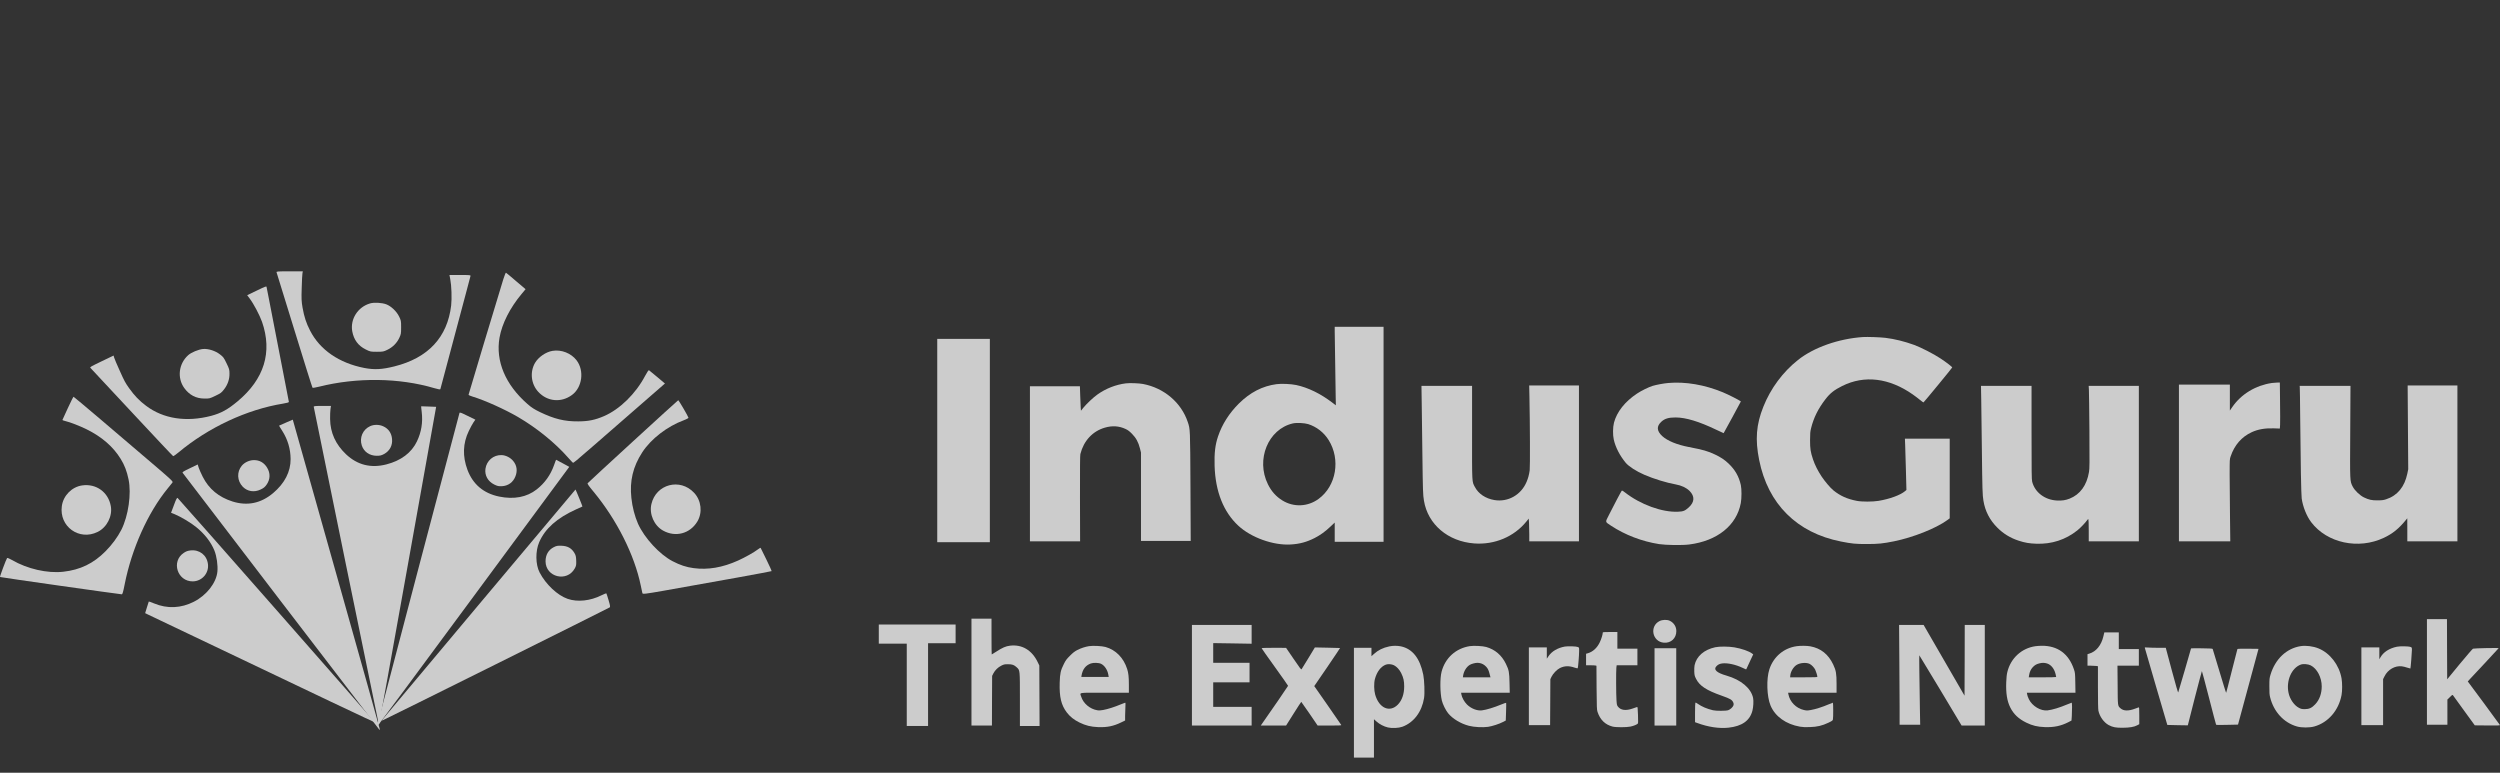 <svg width="165" height="51" viewBox="0 0 165 51" fill="none" xmlns="http://www.w3.org/2000/svg">
<rect x="0" y="0" width="165" height="51" fill="#333333" stroke="none"/>
<g opacity="0.75">
<path d="M88.091 21.863C88.091 22.119 88.121 24.081 88.155 26.155L88.166 26.751L87.929 26.57C87.149 25.977 86.333 25.579 85.55 25.412C85.217 25.34 84.575 25.31 84.253 25.354C83.324 25.478 82.508 25.897 81.767 26.633C81.128 27.267 80.662 28 80.392 28.798C80.205 29.347 80.138 29.901 80.163 30.733C80.213 32.437 80.748 33.79 81.734 34.701C82.575 35.48 84.035 36.005 85.184 35.936C85.776 35.903 86.245 35.774 86.769 35.508C87.151 35.31 87.468 35.082 87.824 34.742L88.091 34.49V35.124V35.758H89.703H91.315V28.664V21.57H89.703H88.091V21.863ZM86.341 27.991C86.895 28.167 87.375 28.54 87.689 29.042C88.491 30.324 88.196 32.069 87.03 32.925C86.314 33.452 85.38 33.491 84.633 33.027C84.217 32.769 83.911 32.426 83.68 31.957C82.878 30.327 83.696 28.326 85.322 27.947C85.567 27.89 86.093 27.915 86.341 27.991Z" fill="white"/>
<path d="M122.95 22.245C121.332 22.357 119.703 22.934 118.665 23.76C117.664 24.555 116.862 25.637 116.383 26.839C115.909 28.024 115.832 29.007 116.105 30.362C116.686 33.268 118.596 35.167 121.506 35.741C122.228 35.884 122.478 35.908 123.211 35.906C123.966 35.906 124.275 35.873 125.002 35.727C126.27 35.469 127.755 34.879 128.51 34.336L128.681 34.21V31.581V28.952H127.201H125.724L125.741 29.369C125.752 29.599 125.774 30.362 125.791 31.062L125.824 32.338L125.73 32.418C125.416 32.678 124.73 32.931 123.983 33.057C123.6 33.12 122.881 33.123 122.55 33.057C121.911 32.934 121.448 32.725 120.996 32.357C120.803 32.198 120.453 31.787 120.235 31.463C119.982 31.084 119.783 30.689 119.659 30.321C119.494 29.824 119.464 29.63 119.464 29.048C119.466 28.598 119.475 28.491 119.53 28.266C119.703 27.569 119.993 26.981 120.483 26.345C120.786 25.952 121.062 25.735 121.585 25.475C123.054 24.742 124.691 24.942 126.256 26.043C126.4 26.144 126.609 26.303 126.722 26.397C126.832 26.49 126.937 26.561 126.951 26.559C126.981 26.548 128.846 24.281 128.846 24.253C128.846 24.212 128.461 23.913 128.061 23.65C127.618 23.356 126.791 22.934 126.339 22.766C125.697 22.533 125.058 22.374 124.435 22.297C124.096 22.256 123.239 22.226 122.95 22.245Z" fill="white"/>
<path d="M61.858 29.075V35.785H63.594H65.33V29.075V22.366H63.594H61.858V29.075Z" fill="white"/>
<path d="M110.108 25.277C109.794 25.305 109.326 25.392 109.07 25.469C108.811 25.549 108.323 25.788 108.042 25.977C107.245 26.506 106.714 27.179 106.523 27.895C106.446 28.191 106.438 28.71 106.51 29.017C106.625 29.525 106.906 30.069 107.292 30.538C107.493 30.782 107.995 31.106 108.535 31.339C109.149 31.605 110.004 31.866 110.591 31.97C110.976 32.039 111.293 32.187 111.508 32.398C111.866 32.758 111.847 33.136 111.453 33.493C111.205 33.716 111.098 33.76 110.748 33.773C109.703 33.823 108.265 33.298 107.243 32.497C107.105 32.39 107.055 32.365 107.033 32.39C106.997 32.428 106.488 33.389 106.184 33.998C105.936 34.489 105.923 34.426 106.33 34.698C107.248 35.304 108.372 35.735 109.502 35.911C109.957 35.98 111.026 35.996 111.489 35.936C113.338 35.702 114.614 34.679 114.892 33.208C114.953 32.89 114.953 32.267 114.895 32.011C114.763 31.432 114.512 30.999 114.074 30.584C113.82 30.343 113.556 30.17 113.189 29.997C112.712 29.772 112.429 29.69 111.459 29.503C110.676 29.352 110.056 29.097 109.714 28.787C109.34 28.444 109.32 28.134 109.651 27.832C109.871 27.629 110.128 27.552 110.585 27.552C111.26 27.552 112.131 27.816 113.275 28.364C113.539 28.491 113.757 28.592 113.76 28.589C113.784 28.559 114.903 26.501 114.898 26.495C114.785 26.402 114.074 26.043 113.704 25.889C112.498 25.392 111.238 25.178 110.108 25.277Z" fill="white"/>
<path d="M149.946 25.277C148.871 25.434 147.913 26.015 147.328 26.869L147.171 27.097V26.24V25.384H145.49H143.809V30.557V35.73H145.504H147.199L147.18 34.075C147.166 33.167 147.157 31.948 147.157 31.367C147.157 30.327 147.157 30.307 147.224 30.118C147.477 29.372 147.948 28.831 148.615 28.524C149.037 28.331 149.494 28.252 150.078 28.271L150.47 28.285L150.486 28.035C150.495 27.898 150.492 27.215 150.483 26.515L150.47 25.247L150.288 25.25C150.189 25.253 150.034 25.264 149.946 25.277Z" fill="white"/>
<path d="M74.302 25.302C73.644 25.384 72.98 25.645 72.434 26.035C72.158 26.229 71.72 26.644 71.502 26.91L71.343 27.108L71.326 26.885C71.318 26.762 71.301 26.397 71.293 26.076L71.274 25.494H69.626H67.975V30.612V35.73H69.631H71.287L71.279 32.909C71.276 30.895 71.282 30.055 71.304 29.967C71.525 29.092 72.109 28.46 72.922 28.224C73.412 28.082 73.861 28.112 74.286 28.312C74.445 28.386 74.542 28.46 74.713 28.633C74.977 28.9 75.132 29.18 75.236 29.594L75.305 29.866V32.783V35.703H76.945H78.587L78.571 32.141C78.551 28.263 78.554 28.331 78.391 27.849C77.962 26.57 76.832 25.609 75.443 25.343C75.162 25.291 74.567 25.269 74.302 25.302Z" fill="white"/>
<path d="M100.943 26.199C100.979 27.917 100.99 30.831 100.96 31.037C100.919 31.334 100.855 31.57 100.753 31.806C100.389 32.67 99.521 33.156 98.623 33.002C98.044 32.903 97.576 32.588 97.342 32.141C97.146 31.77 97.154 31.968 97.157 28.546V25.466H95.487H93.817L93.834 26.652C93.845 27.305 93.864 28.828 93.878 30.036C93.908 32.42 93.916 32.651 93.98 33.041C94.236 34.608 95.564 35.738 97.303 35.867C98.642 35.966 99.927 35.425 100.739 34.424L100.896 34.226L100.916 34.517C100.924 34.676 100.932 35.014 100.932 35.269V35.73H102.572H104.211V30.584V25.439H102.569H100.927L100.943 26.199Z" fill="white"/>
<path d="M158.924 28.203L158.943 30.969L158.885 31.254C158.701 32.135 158.229 32.709 157.491 32.95C157.304 33.011 157.221 33.021 156.926 33.024C156.532 33.027 156.347 32.986 156.017 32.827C155.747 32.695 155.402 32.363 155.278 32.113C155.091 31.734 155.096 31.855 155.116 28.491L155.132 25.466H153.451H151.773L151.784 25.527C151.792 25.563 151.803 26.509 151.814 27.634C151.837 30.469 151.878 32.635 151.911 32.892C151.985 33.439 152.239 34.072 152.542 34.468C153.589 35.843 155.656 36.287 157.331 35.497C157.926 35.217 158.329 34.888 158.825 34.276L158.88 34.207L158.883 34.967V35.73H160.536H162.189V30.584V25.439H160.547H158.905L158.924 28.203Z" fill="white"/>
<path d="M130.762 26.391C130.77 26.902 130.789 28.367 130.803 29.651C130.833 32.305 130.844 32.678 130.905 33.041C131.018 33.735 131.318 34.319 131.823 34.824C132.222 35.225 132.685 35.508 133.242 35.689C133.647 35.82 133.931 35.87 134.399 35.886C135.413 35.922 136.331 35.623 137.108 35.003C137.32 34.833 137.653 34.481 137.761 34.319C137.788 34.281 137.819 34.256 137.833 34.264C137.846 34.273 137.857 34.605 137.857 35.005V35.73H139.511H141.164V30.598V25.466H139.508H137.852L137.868 25.733C137.877 25.881 137.89 27.099 137.901 28.444C137.915 30.579 137.912 30.919 137.874 31.147C137.731 32.028 137.287 32.637 136.59 32.912C136.32 33.016 136.105 33.049 135.771 33.035C134.967 32.999 134.305 32.503 134.123 31.792C134.088 31.652 134.082 31.213 134.082 28.548V25.466H132.415H130.745L130.762 26.391Z" fill="white"/>
<path d="M64.117 44.361V47.887H64.793H65.468L65.473 46.249L65.481 44.608L65.561 44.448C65.672 44.231 65.87 44.039 66.093 43.93C66.264 43.847 66.3 43.839 66.529 43.839C66.821 43.842 66.923 43.88 67.105 44.045C67.319 44.242 67.314 44.193 67.314 46.177V47.914H67.962H68.612L68.603 45.919L68.595 43.921L68.49 43.705C68.11 42.909 67.452 42.519 66.658 42.615C66.377 42.651 66.165 42.741 65.746 43.013C65.592 43.112 65.459 43.194 65.454 43.194C65.446 43.194 65.44 42.662 65.44 42.014V40.834H64.779H64.117V44.361Z" fill="white"/>
<path d="M160.178 44.347V47.832H160.853H161.528V47.001V46.169L161.696 46.007C161.856 45.848 161.864 45.845 161.903 45.897C161.922 45.928 162.253 46.383 162.638 46.913L163.336 47.873L164.171 47.881C164.898 47.887 165.005 47.881 164.992 47.849C164.981 47.824 164.501 47.171 163.925 46.391L162.873 44.975L162.977 44.86C163.035 44.797 163.493 44.309 163.994 43.773C164.493 43.241 164.906 42.794 164.912 42.78C164.923 42.75 163.303 42.783 163.217 42.813C163.187 42.824 162.79 43.285 162.335 43.834L161.514 44.833L161.506 42.846L161.5 40.862H160.839H160.178V44.347Z" fill="white"/>
<path d="M109.535 40.988C108.849 41.328 109.05 42.357 109.816 42.418C110.285 42.456 110.64 42.124 110.638 41.652C110.638 41.356 110.475 41.103 110.205 40.971C110.031 40.886 109.723 40.895 109.535 40.988Z" fill="white"/>
<path d="M58 41.849V42.481H58.923H59.846V45.197V47.914H60.549H61.252V45.184V42.453H62.161H63.07V41.836V41.218H60.535H58V41.849Z" fill="white"/>
<path d="M78.667 44.566V47.887H80.637H82.608V47.27V46.652H81.34H80.072V45.843V45.033H81.271H82.47V44.388V43.743H81.271H80.072V43.096V42.445L81.34 42.464L82.608 42.486V41.866V41.246H80.637H78.667V44.566Z" fill="white"/>
<path d="M125.355 43.351C125.366 44.506 125.374 45.988 125.374 46.644V47.832H126.052H126.733L126.714 46.836C126.681 44.863 126.661 43.249 126.675 43.249C126.681 43.249 127.312 44.292 128.078 45.568L129.467 47.887H130.233H130.996V44.566V41.246H130.335H129.673L129.668 43.578L129.659 45.914L128.309 43.581L126.959 41.246H126.149H125.339L125.355 43.351Z" fill="white"/>
<path d="M105.782 41.759C105.782 41.871 105.686 42.184 105.586 42.39C105.41 42.761 105.132 43.016 104.798 43.115L104.68 43.148V43.529V43.908H104.964C105.118 43.908 105.272 43.916 105.305 43.924L105.366 43.941L105.374 45.387C105.385 46.693 105.391 46.844 105.435 46.981C105.611 47.508 105.936 47.826 106.432 47.955C106.645 48.01 107.35 48.01 107.606 47.955C107.794 47.917 107.987 47.843 108.078 47.774C108.122 47.739 108.124 47.695 108.108 47.193C108.091 46.712 108.083 46.649 108.044 46.663C108.02 46.671 107.89 46.718 107.752 46.764C107.306 46.921 106.97 46.877 106.785 46.638C106.719 46.553 106.708 46.507 106.689 46.232C106.661 45.862 106.656 44.311 106.68 44.075L106.7 43.908H107.383H108.069V43.359V42.81H107.408H106.747V42.261V41.712H106.264C105.832 41.712 105.782 41.718 105.782 41.759Z" fill="white"/>
<path d="M138.825 41.992C138.687 42.588 138.345 43.005 137.893 43.139L137.775 43.175V43.556V43.935H137.992C138.111 43.935 138.265 43.943 138.337 43.952L138.464 43.971V45.365C138.464 46.284 138.475 46.808 138.494 46.904C138.577 47.297 138.855 47.684 139.177 47.857C139.445 47.997 139.637 48.035 140.089 48.032C140.552 48.03 140.855 47.977 141.054 47.87L141.192 47.796V47.234C141.192 46.712 141.189 46.674 141.145 46.688C141.117 46.696 141.012 46.734 140.911 46.773C140.481 46.935 140.161 46.929 139.963 46.756C139.767 46.583 139.772 46.641 139.764 45.217L139.753 43.935H140.459H141.164V43.386V42.837H140.503H139.841V42.289V41.74H139.362H138.885L138.825 41.992Z" fill="white"/>
<path d="M71.874 42.646C71.621 42.687 71.345 42.777 71.103 42.901C70.932 42.989 70.825 43.071 70.621 43.274C70.392 43.502 70.337 43.576 70.213 43.826C70.003 44.243 69.957 44.449 69.94 45.05C69.91 45.999 70.037 46.534 70.411 47.025C70.615 47.294 70.885 47.511 71.241 47.684C71.657 47.887 71.99 47.969 72.47 47.989C73.068 48.013 73.489 47.928 74.005 47.676L74.258 47.552V47.234C74.258 47.056 74.266 46.792 74.277 46.644C74.288 46.449 74.286 46.378 74.261 46.378C74.244 46.378 74.104 46.433 73.947 46.498C73.575 46.655 73.117 46.803 72.814 46.858C72.618 46.894 72.536 46.899 72.406 46.874C71.932 46.792 71.497 46.422 71.362 45.988C71.266 45.686 71.084 45.719 72.908 45.719H74.506V45.217C74.506 44.668 74.478 44.424 74.393 44.155C74.159 43.419 73.644 42.892 72.963 42.7C72.723 42.635 72.144 42.604 71.874 42.646ZM72.671 43.812C72.9 43.922 73.095 44.212 73.15 44.531L73.175 44.676H72.271H71.367L71.381 44.586C71.456 44.169 71.646 43.919 71.993 43.79C72.167 43.727 72.519 43.738 72.671 43.812Z" fill="white"/>
<path d="M91.693 42.662C91.271 42.752 90.957 42.909 90.676 43.164L90.516 43.309V43.032V42.755H89.937H89.359V46.378V50H90.02H90.681V48.735V47.47L90.85 47.621C91.048 47.799 91.337 47.95 91.605 48.013C91.883 48.076 92.313 48.054 92.561 47.964C93.313 47.684 93.842 46.981 93.988 46.07C94.04 45.752 94.01 44.907 93.936 44.533C93.718 43.447 93.225 42.821 92.459 42.659C92.219 42.61 91.938 42.61 91.693 42.662ZM92.004 43.908C92.183 43.998 92.371 44.201 92.481 44.429C92.63 44.734 92.676 44.94 92.676 45.307C92.676 45.809 92.528 46.229 92.255 46.507C91.718 47.05 91.015 46.737 90.761 45.843C90.681 45.56 90.673 45.08 90.745 44.813C90.877 44.328 91.139 43.987 91.472 43.864C91.613 43.812 91.853 43.831 92.004 43.908Z" fill="white"/>
<path d="M97.006 42.645C96.082 42.791 95.382 43.425 95.145 44.333C95.03 44.767 95.041 45.727 95.162 46.237C95.223 46.487 95.418 46.88 95.578 47.077C95.873 47.44 96.416 47.766 96.951 47.903C97.289 47.991 97.857 48.021 98.207 47.972C98.488 47.931 98.945 47.783 99.196 47.651L99.381 47.555L99.4 46.976C99.411 46.66 99.414 46.391 99.406 46.386C99.397 46.377 99.262 46.424 99.108 46.487C98.601 46.696 98.113 46.844 97.805 46.885C97.49 46.924 97.088 46.764 96.818 46.495C96.642 46.32 96.482 46.029 96.452 45.834L96.432 45.719H98.039H99.643L99.629 45.08C99.615 44.363 99.59 44.223 99.389 43.812C99.114 43.244 98.67 42.865 98.088 42.7C97.854 42.634 97.273 42.604 97.006 42.645ZM97.752 43.784C97.915 43.831 98.097 43.979 98.188 44.136C98.248 44.24 98.306 44.41 98.353 44.627L98.37 44.703H97.46H96.551L96.567 44.586C96.614 44.295 96.785 44.017 97.003 43.883C97.116 43.814 97.356 43.748 97.504 43.746C97.565 43.743 97.678 43.762 97.752 43.784Z" fill="white"/>
<path d="M118.582 42.648C117.733 42.769 117.055 43.34 116.782 44.163C116.57 44.797 116.609 45.982 116.857 46.569C117.16 47.288 117.874 47.799 118.802 47.961C118.984 47.991 119.155 47.999 119.45 47.988C119.94 47.972 120.263 47.895 120.673 47.7C120.932 47.577 120.96 47.557 120.974 47.475C121.001 47.343 120.996 46.377 120.971 46.377C120.957 46.377 120.83 46.427 120.69 46.487C120.304 46.655 119.811 46.811 119.519 46.86C119.279 46.902 119.243 46.902 119.056 46.86C118.543 46.745 118.127 46.322 118.034 45.82L118.014 45.719H119.615H121.213V45.134C121.213 44.462 121.178 44.251 120.993 43.861C120.673 43.18 120.169 42.782 119.477 42.656C119.249 42.615 118.835 42.612 118.582 42.648ZM119.442 43.82C119.574 43.891 119.731 44.053 119.805 44.201C119.86 44.314 119.946 44.594 119.946 44.668C119.946 44.695 119.761 44.703 119.048 44.703H118.147L118.16 44.572C118.185 44.319 118.372 44.009 118.579 43.883C118.811 43.74 119.224 43.71 119.442 43.82Z" fill="white"/>
<path d="M134.344 42.648C133.429 42.777 132.704 43.441 132.484 44.355C132.445 44.506 132.423 44.726 132.412 45.019C132.382 45.749 132.467 46.276 132.68 46.696C132.9 47.138 133.228 47.445 133.738 47.695C134.14 47.892 134.473 47.972 134.964 47.989C135.565 48.01 136.025 47.912 136.51 47.665L136.719 47.555L136.739 47.264C136.763 46.847 136.761 46.378 136.73 46.378C136.717 46.378 136.576 46.432 136.419 46.498C135.942 46.701 135.465 46.844 135.143 46.885C134.691 46.94 134.126 46.603 133.906 46.147C133.853 46.04 133.801 45.9 133.793 45.834L133.774 45.719H135.377H136.981L136.97 45.066C136.959 44.443 136.956 44.404 136.882 44.182C136.537 43.145 135.802 42.61 134.743 42.621C134.614 42.623 134.435 42.635 134.344 42.648ZM135.099 43.787C135.366 43.867 135.581 44.13 135.667 44.487C135.689 44.583 135.708 44.671 135.708 44.682C135.708 44.695 135.3 44.704 134.804 44.704H133.898L133.922 44.555C133.953 44.352 134.03 44.182 134.151 44.048C134.281 43.905 134.394 43.836 134.581 43.787C134.777 43.735 134.923 43.735 135.099 43.787Z" fill="white"/>
<path d="M151.842 42.645C150.908 42.794 150.167 43.493 149.855 44.525C149.784 44.756 149.778 44.811 149.778 45.294C149.775 45.716 149.786 45.853 149.828 46.021C150.067 46.979 150.731 47.7 151.599 47.947C151.903 48.035 152.437 48.035 152.746 47.947C153.658 47.689 154.35 46.894 154.542 45.875C154.595 45.596 154.595 45.08 154.542 44.772C154.388 43.889 153.779 43.101 153.019 42.794C152.658 42.648 152.197 42.591 151.842 42.645ZM152.509 43.916C152.93 44.13 153.234 44.712 153.234 45.305C153.231 45.779 153.088 46.18 152.809 46.479C152.586 46.718 152.407 46.803 152.118 46.803C151.927 46.803 151.875 46.792 151.737 46.721C151.42 46.562 151.131 46.15 151.043 45.727C150.875 44.934 151.239 44.089 151.848 43.864C152.013 43.801 152.332 43.828 152.509 43.916Z" fill="white"/>
<path d="M103.28 42.673C102.801 42.761 102.418 42.986 102.2 43.31L102.09 43.474V43.101V42.728H101.497H100.905V45.294V47.86H101.607H102.307L102.316 46.342L102.324 44.827L102.398 44.668C102.497 44.459 102.762 44.185 102.958 44.089C103.261 43.944 103.55 43.933 103.922 44.062C104.052 44.105 104.118 44.117 104.132 44.097C104.156 44.059 104.222 43.244 104.222 42.961C104.225 42.747 104.225 42.742 104.143 42.703C104.043 42.657 103.489 42.637 103.28 42.673Z" fill="white"/>
<path d="M158.194 42.684C157.687 42.791 157.306 43.038 157.108 43.386L157.036 43.51V43.118V42.728H156.444H155.851V45.294V47.86H156.568H157.284V46.339V44.822L157.381 44.63C157.598 44.193 158.072 43.922 158.522 43.977C158.607 43.987 158.767 44.026 158.877 44.064C158.99 44.1 159.084 44.127 159.086 44.122C159.103 44.105 159.186 43.071 159.186 42.901C159.186 42.736 159.183 42.733 159.097 42.7C158.962 42.648 158.406 42.64 158.194 42.684Z" fill="white"/>
<path d="M113.211 42.717C112.47 42.876 111.966 43.315 111.842 43.905C111.825 43.993 111.817 44.174 111.822 44.325C111.833 44.564 111.847 44.616 111.935 44.794C112.167 45.264 112.613 45.557 113.636 45.917C114.209 46.12 114.316 46.183 114.399 46.372C114.429 46.444 114.432 46.485 114.407 46.556C114.369 46.671 114.2 46.825 114.06 46.874C113.919 46.924 113.261 46.927 113.057 46.877C112.644 46.778 112.316 46.636 112.051 46.449C111.955 46.378 111.911 46.361 111.894 46.386C111.883 46.402 111.872 46.699 111.872 47.042V47.665L112.018 47.717C112.735 47.983 113.462 48.093 114.079 48.027C114.969 47.931 115.485 47.566 115.658 46.913C115.722 46.68 115.744 46.26 115.705 46.068C115.57 45.423 114.909 44.868 113.952 44.591C113.297 44.405 113.073 44.193 113.286 43.968C113.39 43.858 113.506 43.804 113.68 43.784C114.024 43.746 114.553 43.861 115.005 44.075C115.129 44.133 115.237 44.182 115.242 44.182C115.25 44.182 115.283 44.117 115.317 44.037C115.35 43.96 115.454 43.735 115.545 43.543L115.713 43.189L115.644 43.137C115.446 42.98 114.947 42.807 114.468 42.725C114.088 42.662 113.495 42.657 113.211 42.717Z" fill="white"/>
<path d="M86.363 43.422C86.132 43.803 85.925 44.138 85.906 44.166C85.876 44.207 85.815 44.133 85.377 43.485L84.881 42.758L84.076 42.755C83.52 42.755 83.269 42.764 83.269 42.785C83.269 42.802 83.663 43.359 84.142 44.023C84.622 44.69 85.013 45.247 85.013 45.264C85.013 45.285 83.881 46.935 83.263 47.81L83.211 47.887H84.046H84.881L85.374 47.105C85.644 46.674 85.873 46.323 85.884 46.323C85.892 46.325 86.14 46.677 86.432 47.105L86.964 47.887H87.752C88.375 47.887 88.535 47.879 88.524 47.851C88.518 47.832 88.113 47.248 87.626 46.55L86.741 45.283L87.598 44.031C88.069 43.34 88.449 42.774 88.444 42.769C88.438 42.766 88.064 42.755 87.609 42.747L86.782 42.73L86.363 43.422Z" fill="white"/>
<path d="M141.561 42.772C141.569 42.799 141.905 43.952 142.305 45.332C142.707 46.71 143.041 47.843 143.043 47.846C143.049 47.849 143.355 47.857 143.724 47.862L144.396 47.873L144.851 46.081C145.105 45.099 145.317 44.292 145.325 44.292C145.333 44.292 145.545 45.082 145.793 46.048C146.041 47.012 146.251 47.816 146.262 47.829C146.273 47.851 146.507 47.854 146.995 47.84L147.709 47.824L148.386 45.324L149.062 42.824L148.373 42.816C147.968 42.813 147.678 42.818 147.67 42.835C147.662 42.849 147.494 43.502 147.298 44.284C147.102 45.066 146.937 45.714 146.926 45.725C146.918 45.736 146.717 45.096 146.482 44.303C146.248 43.51 146.047 42.849 146.036 42.829C146.022 42.805 145.824 42.794 145.311 42.788C144.925 42.783 144.609 42.785 144.609 42.794C144.609 42.821 143.785 45.645 143.763 45.697C143.749 45.73 143.603 45.228 143.341 44.251L142.941 42.755H142.456C142.189 42.755 141.875 42.747 141.757 42.736C141.555 42.72 141.544 42.722 141.561 42.772Z" fill="white"/>
<path d="M109.199 45.335V47.887H109.916H110.632V45.335V42.783H109.916H109.199V45.335Z" fill="white"/>
<path d="M12.052 31.203C12.076 31.254 24.92 48.023 25.013 48.13C25.042 48.161 25.07 48.175 25.076 48.158C25.084 48.146 23.791 43.536 22.205 37.914L19.324 27.697L18.874 27.891C18.628 27.996 18.425 28.085 18.419 28.093C18.417 28.098 18.504 28.249 18.619 28.422C18.988 28.997 19.176 29.625 19.18 30.3C19.184 31.132 18.79 31.896 18.029 32.541C17.225 33.22 16.326 33.407 15.346 33.099C14.437 32.811 13.783 32.27 13.377 31.461C13.266 31.241 13.148 30.97 13.111 30.858L13.049 30.655L12.535 30.903C12.113 31.106 12.029 31.156 12.052 31.203Z" fill="white"/>
<path d="M33.215 18.441C32.871 19.548 30.924 26.023 30.924 26.055C30.924 26.08 31.057 26.136 31.219 26.185C31.992 26.419 33.328 27.02 34.186 27.521C35.424 28.244 36.63 29.221 37.493 30.201C37.65 30.379 37.796 30.532 37.812 30.541C37.857 30.557 37.986 30.448 39.2 29.394C40.168 28.558 43.563 25.599 43.77 25.413L43.887 25.312L43.385 24.889C43.11 24.654 42.863 24.453 42.835 24.436C42.807 24.416 42.718 24.546 42.584 24.796C41.957 25.987 40.908 27.012 39.864 27.464C39.273 27.719 38.832 27.808 38.169 27.811C37.262 27.82 36.578 27.65 35.639 27.198C35.263 27.016 35.076 26.895 34.809 26.661C33.352 25.385 32.701 23.831 32.968 22.285C33.134 21.356 33.652 20.327 34.429 19.398L34.688 19.087L34.056 18.55C33.712 18.252 33.413 18.005 33.393 17.997C33.373 17.989 33.296 18.191 33.215 18.441Z" fill="white"/>
<path d="M36.461 23.157C36.02 23.233 35.542 23.564 35.315 23.944C34.959 24.553 35.048 25.349 35.53 25.866C36.125 26.508 37.043 26.592 37.752 26.067C38.428 25.571 38.577 24.465 38.055 23.782C37.695 23.31 37.047 23.056 36.461 23.157Z" fill="white"/>
<path d="M4.477 26.936C4.287 27.347 4.129 27.695 4.121 27.715C4.117 27.731 4.202 27.767 4.315 27.791C4.627 27.864 5.262 28.11 5.712 28.332C6.723 28.833 7.46 29.471 7.962 30.282C8.217 30.69 8.375 31.106 8.484 31.639C8.682 32.584 8.472 34.045 8.01 34.965C7.768 35.442 7.391 35.955 6.966 36.382C6.173 37.186 5.299 37.61 4.174 37.735C3.125 37.852 1.798 37.549 0.79 36.96C0.632 36.871 0.491 36.81 0.47 36.827C0.414 36.891 -0.023 38.058 0.001 38.082C0.021 38.106 7.889 39.221 8.039 39.225C8.083 39.225 8.132 39.067 8.229 38.562C8.694 36.217 9.755 33.843 11.062 32.244C11.212 32.059 11.362 31.877 11.386 31.841C11.43 31.784 11.297 31.655 10.374 30.864C7.747 28.611 4.882 26.185 4.854 26.185C4.837 26.185 4.667 26.524 4.477 26.936Z" fill="white"/>
<path d="M50.581 36.928C50.382 36.52 50.213 36.179 50.202 36.16C50.192 36.146 50.11 36.189 50.02 36.261C49.766 36.455 49.172 36.789 48.715 36.995C47.686 37.459 46.724 37.623 45.776 37.496C45.298 37.435 44.875 37.293 44.392 37.04C43.533 36.595 42.532 35.507 42.11 34.568C41.894 34.079 41.734 33.464 41.671 32.865C41.55 31.744 41.774 30.801 42.389 29.854C42.962 28.971 44.038 28.139 45.134 27.735C45.303 27.669 45.44 27.599 45.44 27.573C45.426 27.488 44.797 26.412 44.763 26.415C44.731 26.416 38.883 31.779 38.785 31.892C38.757 31.927 38.848 32.064 39.179 32.458C40.705 34.303 41.876 36.624 42.29 38.645C42.339 38.879 42.385 39.109 42.398 39.151C42.414 39.221 42.599 39.2 43.797 38.989C47.21 38.389 50.908 37.716 50.926 37.694C50.936 37.681 50.781 37.335 50.581 36.928Z" fill="white"/>
<path d="M18.254 17.977C18.266 18.017 18.796 19.737 19.436 21.804C20.071 23.867 20.606 25.575 20.626 25.591C20.642 25.607 20.836 25.579 21.055 25.522C23.552 24.897 26.357 24.933 28.668 25.619C28.931 25.696 29.056 25.716 29.064 25.684C29.081 25.64 30.42 20.613 30.825 19.079C30.938 18.647 31.039 18.259 31.052 18.219C31.072 18.154 31.019 18.15 30.368 18.15H29.663L29.716 18.421C29.801 18.849 29.829 19.693 29.777 20.157C29.53 22.26 28.259 23.625 26.029 24.182C25.207 24.388 24.713 24.412 24.05 24.287C22.386 23.964 21.116 23.092 20.468 21.824C20.209 21.324 20.075 20.904 19.97 20.31C19.897 19.887 19.889 19.721 19.913 18.998C19.926 18.542 19.946 18.11 19.962 18.037L19.986 17.908H19.108C18.295 17.908 18.234 17.912 18.254 17.977Z" fill="white"/>
<path d="M24.43 20.024C23.617 20.258 23.107 21.058 23.248 21.865C23.35 22.422 23.641 22.822 24.139 23.064C24.434 23.213 24.463 23.217 24.875 23.217C25.276 23.217 25.317 23.209 25.572 23.084C25.92 22.915 26.191 22.644 26.349 22.309C26.466 22.067 26.474 22.014 26.474 21.603C26.474 21.179 26.466 21.142 26.34 20.888C26.171 20.545 25.818 20.21 25.495 20.085C25.207 19.976 24.693 19.948 24.43 20.024Z" fill="white"/>
<path d="M20.707 26.851C20.707 26.908 24.944 47.579 24.981 47.716C24.993 47.756 25.013 47.781 25.025 47.768C25.037 47.76 25.887 43.049 26.915 37.3L28.785 26.851L28.295 26.831C28.028 26.819 27.806 26.811 27.797 26.815C27.794 26.819 27.806 26.992 27.834 27.198C27.915 27.877 27.81 28.523 27.518 29.132C27.158 29.883 26.47 30.4 25.503 30.65C24.483 30.913 23.592 30.691 22.844 29.988C22.152 29.334 21.799 28.563 21.787 27.659C21.783 27.412 21.795 27.117 21.812 27L21.844 26.791H21.273C20.804 26.791 20.707 26.799 20.707 26.851Z" fill="white"/>
<path d="M30.327 27.251C30.302 27.302 24.932 47.709 24.904 47.849C24.897 47.89 24.904 47.921 24.92 47.915C24.935 47.913 27.787 44.062 31.26 39.359L37.572 30.812L37.142 30.578C36.908 30.45 36.712 30.344 36.703 30.344C36.697 30.346 36.631 30.507 36.565 30.704C36.337 31.348 35.956 31.881 35.424 32.3C34.768 32.815 33.922 32.975 32.943 32.773C31.912 32.559 31.212 31.967 30.852 31.007C30.521 30.115 30.547 29.268 30.938 28.452C31.043 28.229 31.185 27.97 31.252 27.872L31.374 27.698L30.862 27.447C30.441 27.24 30.35 27.204 30.327 27.251Z" fill="white"/>
<path d="M24.43 28.126C23.94 28.349 23.71 28.89 23.88 29.406C24.021 29.822 24.39 30.076 24.855 30.081C25.094 30.081 25.171 30.06 25.353 29.963C25.725 29.758 25.916 29.398 25.875 28.974C25.843 28.587 25.64 28.292 25.3 28.139C25.037 28.013 24.685 28.009 24.43 28.126Z" fill="white"/>
<path d="M33.101 30.036C32.563 30.02 32.116 30.404 32.039 30.942C31.982 31.378 32.199 31.768 32.615 31.977C32.829 32.082 32.907 32.098 33.113 32.091C33.539 32.071 33.869 31.832 34.021 31.434C34.163 31.072 34.113 30.718 33.876 30.431C33.696 30.203 33.382 30.044 33.101 30.036Z" fill="white"/>
<path d="M5.967 24.279C5.996 24.311 7.224 25.629 8.703 27.212C10.176 28.793 11.403 30.099 11.428 30.105C11.45 30.112 11.613 30.002 11.785 29.857C13.759 28.209 16.3 27.025 18.68 26.639C18.951 26.594 19.072 26.558 19.066 26.525C19.061 26.478 18.071 21.372 17.765 19.815C17.679 19.377 17.6 18.984 17.594 18.942C17.584 18.875 17.535 18.895 16.948 19.178L16.314 19.483L16.48 19.704C16.743 20.052 17.137 20.8 17.293 21.24C17.989 23.241 17.441 25.021 15.677 26.491C15.027 27.033 14.593 27.269 13.941 27.445C12.303 27.876 10.778 27.642 9.641 26.782C9.189 26.444 8.885 26.124 8.532 25.635C8.281 25.285 8.201 25.14 7.907 24.479C7.719 24.063 7.549 23.665 7.531 23.593L7.497 23.466L6.706 23.847C5.974 24.2 5.921 24.23 5.967 24.279Z" fill="white"/>
<path d="M12.421 23.441C11.791 24.005 11.681 24.946 12.162 25.611C12.496 26.069 12.933 26.302 13.487 26.305C13.818 26.311 13.845 26.302 14.217 26.123C14.578 25.949 14.611 25.924 14.786 25.701C15.025 25.397 15.151 25.036 15.146 24.665C15.146 24.396 15.131 24.346 14.951 23.975C14.766 23.593 14.742 23.564 14.518 23.39C14.216 23.154 13.752 23.006 13.406 23.033C13.1 23.06 12.625 23.258 12.421 23.441Z" fill="white"/>
<path d="M15.96 30.735C15.617 31.148 15.645 31.735 16.024 32.127C16.334 32.44 16.776 32.509 17.197 32.31C17.412 32.207 17.472 32.155 17.594 31.989C17.839 31.642 17.854 31.235 17.632 30.871C17.433 30.536 17.122 30.359 16.749 30.368C16.458 30.37 16.139 30.519 15.96 30.735Z" fill="white"/>
<path d="M31.624 39.879C28.131 44.045 25.254 47.477 25.231 47.507C25.202 47.548 25.209 47.557 25.256 47.542C25.339 47.522 40.172 40.143 40.244 40.086C40.283 40.058 40.267 39.946 40.168 39.619C40.099 39.384 40.032 39.178 40.021 39.165C40.011 39.151 39.866 39.205 39.707 39.285C38.962 39.661 38.114 39.748 37.467 39.525C36.788 39.29 36.027 38.571 35.615 37.784C35.342 37.259 35.331 36.377 35.586 35.787C35.976 34.887 36.759 34.191 38.021 33.619C38.244 33.517 38.432 33.432 38.441 33.429C38.453 33.422 37.999 32.309 37.983 32.308C37.979 32.307 35.117 35.717 31.624 39.879Z" fill="white"/>
<path d="M11.481 33.333L11.29 33.842L11.535 33.941C11.94 34.109 12.603 34.505 12.945 34.786C13.501 35.232 13.922 35.777 14.147 36.326C14.303 36.709 14.388 37.309 14.348 37.729C14.276 38.467 13.639 39.285 12.796 39.714C11.946 40.149 11.041 40.187 10.171 39.826C9.981 39.749 9.827 39.691 9.82 39.7C9.813 39.709 9.758 39.883 9.695 40.091L9.58 40.468L9.824 40.587C22.027 46.41 24.709 47.683 24.726 47.66C24.744 47.642 11.842 32.965 11.723 32.867C11.682 32.835 11.623 32.945 11.481 33.333Z" fill="white"/>
<path d="M5.416 32.038C4.736 32.139 4.174 32.712 4.081 33.403C3.894 34.748 5.226 35.709 6.444 35.107C7.055 34.808 7.432 34.069 7.314 33.407C7.152 32.482 6.347 31.901 5.416 32.038Z" fill="white"/>
<path d="M46.025 34.42C46.377 33.832 46.289 33.035 45.812 32.526C44.886 31.531 43.297 31.95 42.992 33.27C42.837 33.931 43.172 34.689 43.76 35.018C44.581 35.478 45.542 35.225 46.025 34.42Z" fill="white"/>
<path d="M12.128 36.49C11.283 37.054 11.703 38.38 12.726 38.371C13.336 38.362 13.802 37.827 13.724 37.222C13.649 36.634 13.159 36.257 12.565 36.329C12.384 36.352 12.275 36.39 12.128 36.49Z" fill="white"/>
<path d="M36.549 36.113C36.193 36.295 36.006 36.622 36.006 37.05C36.014 38.093 37.415 38.44 37.929 37.527C38.03 37.345 38.038 37.293 38.03 36.998C38.018 36.715 38.002 36.646 37.896 36.472C37.71 36.173 37.455 36.036 37.071 36.02C36.804 36.008 36.735 36.02 36.549 36.113Z" fill="white"/>
</g>
</svg>
